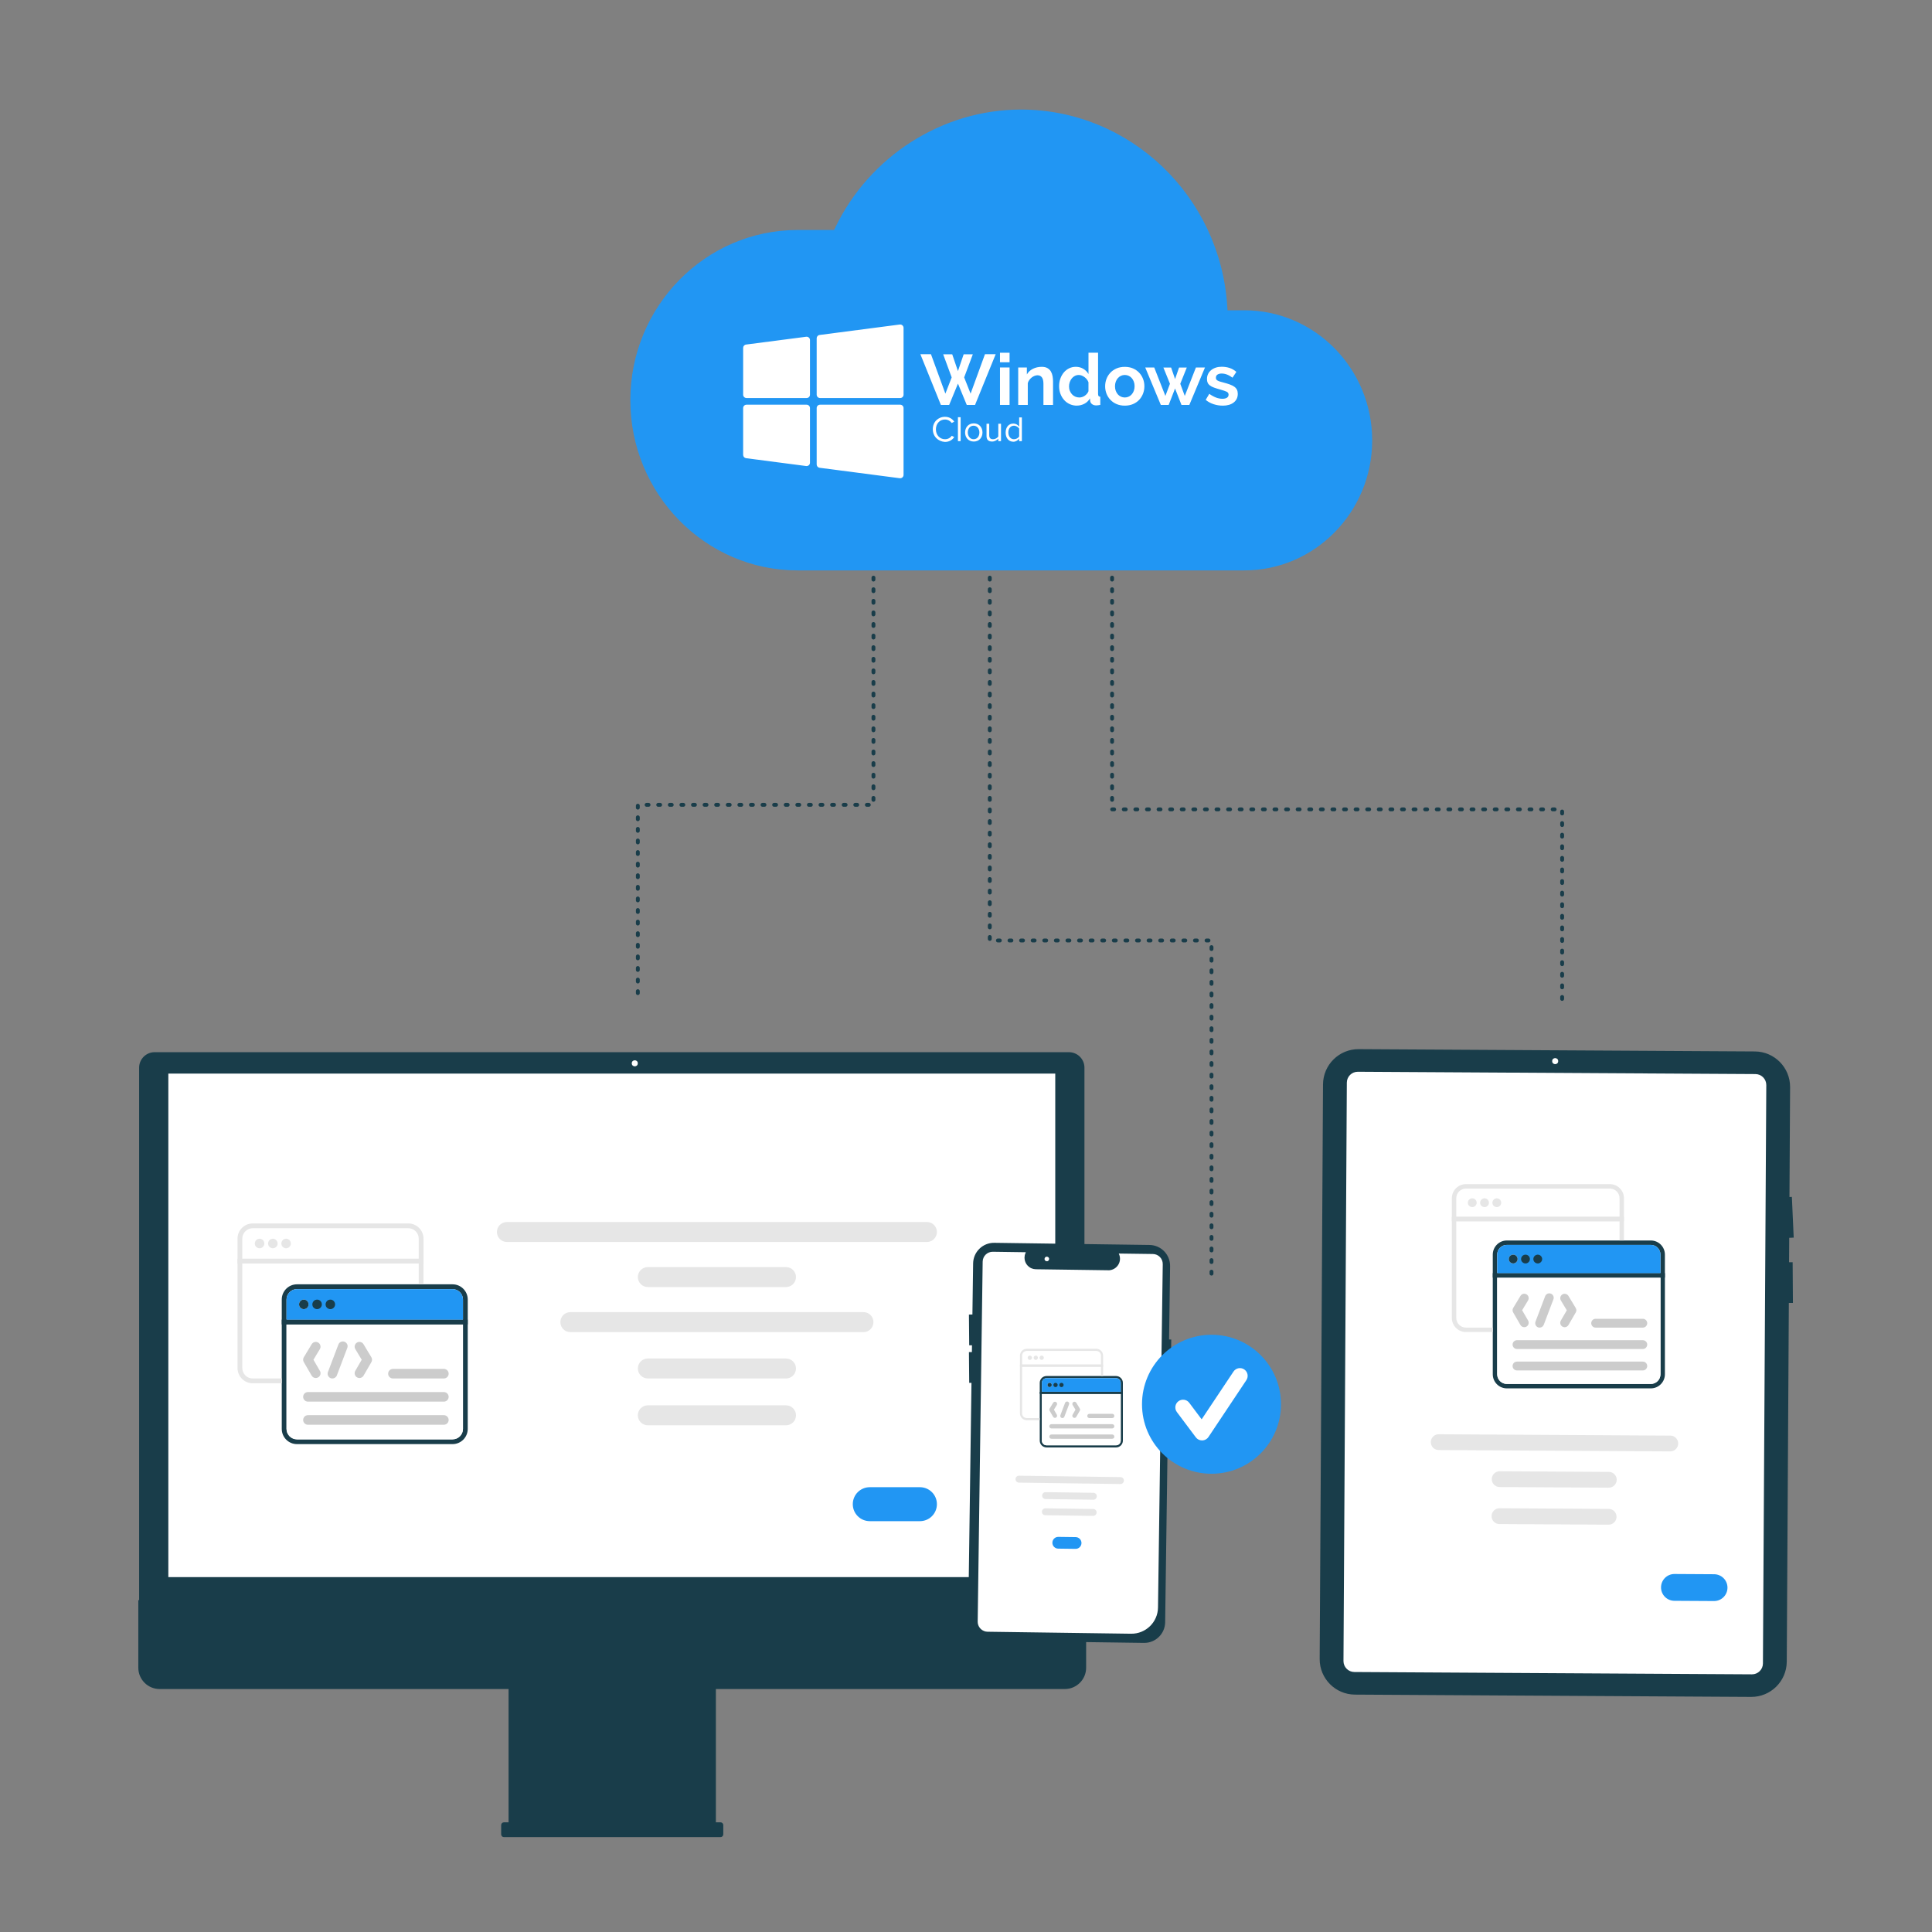 <?xml version="1.0" encoding="UTF-8"?>
<svg id="Ebene_1" data-name="Ebene 1" xmlns="http://www.w3.org/2000/svg" viewBox="0 0 1000 1000">
  <rect x="0" y="0" width="1000" height="1000" fill="#808080" stroke="none"/>
  <defs>
    <style>
      .cls-1 {
        fill: #ccc;
      }

      .cls-1, .cls-2, .cls-3, .cls-4, .cls-5 {
        stroke-width: 0px;
      }

      .cls-2 {
        fill: #193d4a;
      }

      .cls-3 {
        fill: #2196f3;
      }

      .cls-4 {
        fill: #e6e6e6;
      }

      .cls-6 {
        fill: none;
        stroke: #193d4a;
        stroke-dasharray: 0 0 1 5;
        stroke-linecap: round;
        stroke-miterlimit: 10;
        stroke-width: 2px;
      }

      .cls-5 {
        fill: #fff;
      }
    </style>
  </defs>
  <path class="cls-3" d="M412.84,119.04c-47.74,0-86.58,39.52-86.58,88.1s38.84,88.1,86.58,88.1h231.19c36.51,0,66.21-30.2,66.21-67.32s-29.7-67.32-66.21-67.32h-8.68l-.11-1.82c-3.49-57.24-50.4-102.07-106.8-102.07-40.61,0-78.37,24.04-96.19,61.23l-.53,1.1h-18.88Z"/>
  <g>
    <path class="cls-5" d="M916.85,724.7c-1.52-5.41-.95-11.2,1.61-16.21.25-.5-.53-.86-.78-.37-2.65,5.22-3.24,11.24-1.64,16.87.15.54.97.24.81-.29h0Z"/>
    <path class="cls-2" d="M926.55,562.67l-.33,56.9,1.25-.06.95,21.08-2.32.1-.08,12.65,1.85-.02.14,21.09h-2.11s-1.08,185.68-1.08,185.68c-.07,10.12-8.32,18.28-18.44,18.23l-205.09-1.19c-10.12-.07-18.28-8.32-18.23-18.44l1.73-297.42c.07-10.12,8.32-18.28,18.44-18.23l205.09,1.19c10.12.07,18.27,8.32,18.23,18.44Z"/>
    <path class="cls-5" d="M906.81,866.63l-205.81-1.2c-3.12-.02-5.63-2.56-5.62-5.68l1.74-299.39c.02-3.12,2.56-5.63,5.68-5.62l205.81,1.2c3.12.02,5.63,2.56,5.62,5.68l-1.74,299.39c-.02,3.12-2.56,5.63-5.68,5.62Z"/>
    <circle class="cls-5" cx="804.96" cy="549.24" r="1.56"/>
    <path class="cls-4" d="M832.71,770.02l-56.51-.33c-2.26-.02-4.07-1.86-4.06-4.11.02-2.25,1.85-4.07,4.1-4.06l56.51.33c2.26.01,4.08,1.85,4.06,4.1s-1.85,4.08-4.1,4.06c0,0,0,0,0,0Z"/>
    <path class="cls-4" d="M832.6,789.17l-56.51-.33c-2.26-.01-4.07-1.85-4.06-4.11.01-2.26,1.85-4.07,4.11-4.06h0l56.51.33c2.26,0,4.08,1.84,4.07,4.09s-1.84,4.08-4.09,4.07c0,0-.02,0-.03,0h0Z"/>
    <path class="cls-4" d="M864.52,751.24l-119.89-.7c-2.26-.02-4.07-1.87-4.05-4.12.02-2.25,1.85-4.05,4.09-4.05l119.89.7c2.26,0,4.08,1.84,4.07,4.09,0,2.26-1.84,4.08-4.09,4.07,0,0-.02,0-.03,0Z"/>
    <path class="cls-3" d="M887.16,828.7l-20.52-.12c-3.84-.03-6.92-3.16-6.89-6.99.03-3.83,3.15-6.91,6.97-6.89l20.52.12c3.84.02,6.93,3.15,6.9,6.98-.02,3.84-3.15,6.93-6.98,6.9h0Z"/>
  </g>
  <path class="cls-2" d="M72.01,835.9h489.3v-283.28c0-4.42-3.59-8-8.01-8.01H80.02c-4.42,0-8,3.59-8.01,8.01v283.28Z"/>
  <rect class="cls-5" x="87.13" y="555.69" width="459.07" height="260.62"/>
  <path class="cls-2" d="M71.59,828.24v34.96c0,6.09,4.94,11.04,11.04,11.04h180.6v68.99h-2.4c-.79,0-1.43.64-1.43,1.43h0v4.8c0,.79.64,1.43,1.43,1.43h112.11c.79,0,1.43-.64,1.43-1.43h0v-4.8c0-.79-.64-1.43-1.43-1.43h-2.4v-68.99h180.6c6.09,0,11.04-4.94,11.04-11.04h0v-34.96H71.59Z"/>
  <path class="cls-4" d="M479.77,642.85h-217.4c-2.85,0-5.17-2.31-5.17-5.17s2.31-5.17,5.17-5.17h217.4c2.85,0,5.17,2.31,5.17,5.17s-2.31,5.17-5.17,5.17Z"/>
  <path class="cls-4" d="M406.83,666.18h-71.51c-2.85,0-5.17-2.31-5.17-5.17s2.31-5.17,5.17-5.17h71.51c2.85,0,5.17,2.31,5.17,5.17s-2.31,5.17-5.17,5.17Z"/>
  <path class="cls-4" d="M406.83,713.5h-71.51c-2.85,0-5.17-2.31-5.17-5.17s2.31-5.17,5.17-5.17h71.51c2.85,0,5.17,2.31,5.17,5.17s-2.31,5.17-5.17,5.17Z"/>
  <path class="cls-4" d="M406.83,737.73h-71.51c-2.85,0-5.17-2.3-5.18-5.16s2.3-5.17,5.16-5.18h71.53c2.85,0,5.17,2.3,5.18,5.16s-2.3,5.17-5.16,5.18h-.02Z"/>
  <path class="cls-4" d="M446.93,689.5h-151.72c-2.85,0-5.17-2.31-5.17-5.17s2.31-5.17,5.17-5.17h151.72c2.85,0,5.17,2.31,5.17,5.17s-2.31,5.17-5.17,5.17Z"/>
  <path class="cls-3" d="M476.15,787.35h-25.96c-4.85,0-8.79-3.93-8.79-8.79s3.93-8.79,8.79-8.79h25.96c4.85,0,8.79,3.93,8.79,8.79s-3.93,8.79-8.79,8.79Z"/>
  <g>
    <path class="cls-2" d="M603.08,839.7l1.71-123.65,1.13.02.32-22.74-1.13-.02.53-37.97c.08-5.96-4.68-10.86-10.65-10.95,0,0,0,0,0,0l-80.35-1.11c-5.96-.08-10.86,4.68-10.95,10.65,0,0,0,0,0,0l-.37,26.47-1.8.02.14,15.91h1.44s-.05,3.5-.05,3.5h-1.53s.14,15.92.14,15.92h1.17s-1.7,122.55-1.7,122.55c-.09,5.95,4.66,10.85,10.61,10.95.01,0,.03,0,.04,0l80.35,1.11c5.96.08,10.86-4.69,10.95-10.65Z"/>
    <path class="cls-5" d="M509.4,844.24c-2.04-.77-3.38-2.74-3.35-4.92l2.58-186.31c.04-2.86,2.39-5.14,5.25-5.1l17.1.24-.22.52c-1.29,3.03.13,6.53,3.16,7.82.71.3,1.47.46,2.25.47l37.94.53c1.92-.14,3.66-1.18,4.68-2.8,1.01-1.6,1.2-3.58.5-5.34l-.21-.52,17.66.24c2.86.04,5.14,2.39,5.1,5.25l-2.46,177.75c-.11,7.58-6.34,13.63-13.92,13.54l-74.31-1.03c-.6,0-1.19-.12-1.75-.33Z"/>
    <path class="cls-4" d="M565.92,776.25l-24.75-.34c-.99-.01-1.78-.82-1.77-1.81.01-.99.82-1.78,1.81-1.77,0,0,0,0,0,0l24.75.34c.99.02,1.78.83,1.76,1.82-.02.99-.82,1.77-1.81,1.76h0Z"/>
    <path class="cls-4" d="M565.8,784.63l-24.75-.34c-.99-.01-1.78-.82-1.77-1.81.01-.99.82-1.78,1.81-1.77,0,0,0,0,0,0l24.75.34c.99.01,1.78.82,1.77,1.81-.01.99-.82,1.78-1.81,1.77,0,0,0,0,0,0h0Z"/>
    <path class="cls-4" d="M579.92,768.13l-52.52-.73c-.99-.01-1.78-.82-1.77-1.81.01-.99.82-1.78,1.81-1.77,0,0,0,0,0,0l52.52.73c.99.01,1.78.82,1.77,1.81-.01.99-.82,1.78-1.81,1.77,0,0,0,0,0,0Z"/>
    <path class="cls-3" d="M556.69,801.69l-8.99-.12c-1.68-.03-3.02-1.41-2.99-3.09.03-1.68,1.4-3.01,3.08-2.99l8.99.12c1.68.03,3.02,1.41,2.99,3.09-.03,1.68-1.4,3.01-3.08,2.99Z"/>
    <circle class="cls-5" cx="541.82" cy="651.57" r="1.18" transform="translate(-258.56 929.98) rotate(-69.43)"/>
  </g>
  <g>
    <circle class="cls-3" cx="627.07" cy="726.84" r="35.97"/>
    <path class="cls-5" d="M622.16,745.56c-1.26,0-2.45-.59-3.2-1.6l-9.81-13.08c-1.33-1.77-.97-4.28.8-5.6s4.28-.97,5.6.8l6.42,8.56,16.49-24.73c1.23-1.84,3.71-2.33,5.55-1.1,1.83,1.23,2.33,3.7,1.11,5.54l-19.62,29.44c-.72,1.08-1.92,1.74-3.22,1.78-.04,0-.07,0-.11,0Z"/>
  </g>
  <polyline class="cls-6" points="452.1 298.99 452.1 416.58 330.14 416.58 330.14 518.12"/>
  <polyline class="cls-6" points="575.61 298.99 575.61 418.93 808.56 418.93 808.56 518.12"/>
  <polyline class="cls-6" points="512.31 298.99 512.31 486.79 627.07 486.79 627.07 662.26"/>
  <circle class="cls-5" cx="328.56" cy="550.37" r="1.56"/>
  <path class="cls-5" d="M482.82,222.14c0-3.8,2.8-6.4,6.3-6.4,2.3,0,3.8,1.1,4.8,2.5l-1.3.7c-.7-1-2-1.8-3.5-1.8-2.7,0-4.7,2.1-4.7,5.1s2.1,5.1,4.7,5.1c1.5,0,2.8-.7,3.5-1.8l1.3.7c-1,1.4-2.5,2.5-4.8,2.5-3.5-.2-6.3-2.8-6.3-6.6Z"/>
  <path class="cls-5" d="M495.82,215.94h1.4v12.4h-1.4v-12.4Z"/>
  <path class="cls-5" d="M499.53,223.84c0-2.6,1.7-4.7,4.5-4.7s4.5,2.1,4.5,4.7-1.7,4.7-4.5,4.7-4.5-2.1-4.5-4.7ZM506.93,223.84c0-1.8-1.1-3.5-3-3.5s-3,1.6-3,3.5c0,1.8,1.1,3.5,3,3.5,2,0,3-1.7,3-3.5Z"/>
  <path class="cls-5" d="M516.72,227.04c-.7.8-1.9,1.5-3.2,1.5-1.9,0-2.9-.9-2.9-2.9v-6.3h1.4v5.9c0,1.6.8,2.1,2,2.1,1.1,0,2.1-.6,2.7-1.4v-6.6h1.4v9h-1.4v-1.3Z"/>
  <path class="cls-5" d="M527.52,227.04c-.7.9-1.8,1.6-3,1.6-2.3,0-4-1.8-4-4.7s1.6-4.7,4-4.7c1.2,0,2.3.6,3,1.6v-4.8h1.4v12.3h-1.4v-1.3ZM527.52,221.84c-.5-.8-1.6-1.5-2.7-1.5-1.8,0-2.9,1.5-2.9,3.5s1.1,3.5,2.9,3.5c1.1,0,2.2-.6,2.7-1.4v-4.1Z"/>
  <g>
    <path class="cls-5" d="M488.17,183.39h4.7l2.96,8.69,2.96-8.69h4.74l-4.48,11.95,3.33,8.4,7.44-20.42h5.55l-10.69,26.27h-4.29l-4.55-11.03-4.55,11.03h-4.29l-10.62-26.27h5.48l7.47,20.42,3.26-8.4-4.4-11.95Z"/>
    <path class="cls-5" d="M517.59,187.5v-4.92h4.96v4.92h-4.96ZM517.59,209.59v-19.39h4.96v19.39h-4.96Z"/>
    <path class="cls-5" d="M545.04,209.59h-4.96v-10.88c0-1.55-.27-2.69-.81-3.4-.54-.71-1.29-1.07-2.26-1.07-.49,0-1,.1-1.52.3-.52.2-1,.48-1.46.83-.46.36-.87.78-1.24,1.28-.37.49-.64,1.04-.81,1.63v11.32h-4.96v-19.39h4.48v3.59c.72-1.23,1.75-2.2,3.11-2.89,1.36-.69,2.89-1.04,4.59-1.04,1.21,0,2.2.22,2.96.67.76.44,1.36,1.02,1.78,1.74.42.72.71,1.53.87,2.44.16.91.24,1.84.24,2.77v12.1Z"/>
    <path class="cls-5" d="M557.4,209.96c-1.33,0-2.57-.26-3.7-.78-1.13-.52-2.11-1.23-2.92-2.15-.81-.91-1.45-1.98-1.91-3.2-.46-1.22-.68-2.53-.68-3.94s.21-2.71.65-3.92c.43-1.21,1.03-2.27,1.79-3.18s1.68-1.63,2.74-2.15,2.22-.78,3.48-.78c1.43,0,2.72.35,3.87,1.04,1.15.69,2.04,1.59,2.68,2.7v-11.03h4.96v21.31c0,.52.09.89.26,1.11.17.22.47.35.89.37v4.22c-.86.17-1.57.26-2.11.26-.89,0-1.62-.22-2.18-.67-.57-.44-.89-1.02-.96-1.74l-.11-1.22c-.72,1.23-1.68,2.16-2.9,2.79-1.22.63-2.5.94-3.83.94ZM558.69,205.74c.47,0,.95-.08,1.44-.24.49-.16.95-.39,1.37-.68.42-.3.8-.64,1.13-1.04.33-.39.58-.83.76-1.29v-4.62c-.2-.54-.47-1.04-.83-1.5-.36-.46-.76-.85-1.22-1.18-.46-.33-.94-.6-1.44-.8-.51-.2-1-.3-1.5-.3-.74,0-1.42.16-2.05.48-.63.32-1.17.76-1.61,1.31-.44.56-.79,1.19-1.04,1.91-.25.72-.37,1.46-.37,2.22,0,.81.13,1.57.41,2.26.27.69.64,1.3,1.11,1.81.47.52,1.03.93,1.68,1.22s1.38.44,2.17.44Z"/>
    <path class="cls-5" d="M582.19,209.96c-1.58,0-3-.27-4.25-.81-1.26-.54-2.33-1.28-3.2-2.2-.88-.92-1.55-1.99-2.02-3.2-.47-1.21-.7-2.48-.7-3.81s.23-2.64.7-3.85c.47-1.21,1.14-2.28,2.02-3.2.88-.92,1.94-1.66,3.2-2.2,1.26-.54,2.68-.81,4.25-.81s2.99.27,4.24.81c1.25.54,2.31,1.28,3.18,2.2.88.93,1.55,1.99,2.02,3.2.47,1.21.7,2.49.7,3.85s-.24,2.6-.7,3.81c-.47,1.21-1.13,2.28-2,3.2-.86.92-1.92,1.66-3.18,2.2-1.26.54-2.68.81-4.25.81ZM577.12,199.93c0,.86.13,1.65.39,2.35.26.7.62,1.31,1.07,1.83s.99.92,1.61,1.2c.62.28,1.28.43,2,.43s1.38-.14,2-.43c.62-.28,1.15-.68,1.61-1.2s.81-1.13,1.07-1.85c.26-.71.39-1.5.39-2.37s-.13-1.62-.39-2.33c-.26-.72-.62-1.33-1.07-1.85s-.99-.92-1.61-1.2c-.62-.28-1.28-.43-2-.43s-1.38.15-2,.44-1.15.7-1.61,1.22-.81,1.13-1.07,1.85c-.26.72-.39,1.49-.39,2.33Z"/>
    <path class="cls-5" d="M619,190.2h4.7l-8.1,19.39h-4.07l-3.33-8.51-3.29,8.51h-4.07l-8.07-19.39h4.66l5.77,14.73,2.37-6.29-3.4-8.4h4l2.04,5.96,2.07-5.96h4l-3.37,8.4,2.33,6.29,5.77-14.73Z"/>
    <path class="cls-5" d="M632.84,209.96c-1.63,0-3.22-.26-4.77-.78-1.55-.52-2.89-1.26-4-2.22l1.85-3.11c1.18.84,2.34,1.47,3.46,1.91,1.12.43,2.24.65,3.35.65.99,0,1.76-.19,2.33-.55.57-.37.85-.9.85-1.59s-.33-1.2-1-1.52c-.67-.32-1.75-.69-3.26-1.11-1.26-.35-2.33-.68-3.22-1-.89-.32-1.6-.68-2.15-1.09-.54-.41-.94-.88-1.18-1.41-.25-.53-.37-1.17-.37-1.91,0-.99.19-1.87.57-2.66.38-.79.92-1.46,1.61-2.02.69-.55,1.5-.98,2.42-1.28.93-.3,1.93-.44,3.02-.44,1.46,0,2.82.21,4.09.63,1.27.42,2.44,1.1,3.5,2.03l-2,3c-.99-.74-1.94-1.28-2.87-1.63-.92-.35-1.84-.52-2.76-.52-.84,0-1.54.17-2.11.52-.57.35-.85.9-.85,1.67,0,.35.07.63.2.85.13.22.35.42.65.59.3.17.68.34,1.17.5.48.16,1.08.33,1.79.5,1.33.35,2.47.69,3.42,1.04.95.35,1.73.74,2.33,1.18s1.05.96,1.33,1.54.43,1.28.43,2.09c0,1.9-.7,3.4-2.11,4.5-1.41,1.1-3.32,1.65-5.73,1.65Z"/>
  </g>
  <g>
    <path class="cls-5" d="M417.29,174.3l-31.13,4.04c-.87.11-1.52.85-1.51,1.73v24.22c0,.96.77,1.73,1.73,1.73h31.13c.96,0,1.73-.77,1.73-1.73v-28.28c0-.5-.21-.97-.59-1.3-.38-.32-.87-.47-1.36-.42Z"/>
    <path class="cls-5" d="M467.09,168.4c-.37-.33-.87-.49-1.36-.43l-41.51,5.41c-.87.11-1.52.85-1.51,1.73v29.18c0,.96.77,1.73,1.73,1.73h41.51c.96,0,1.73-.77,1.73-1.73v-34.59c0-.5-.22-.97-.59-1.3Z"/>
    <path class="cls-5" d="M417.51,209.48h-31.13c-.96,0-1.73.77-1.73,1.73v24.22c0,.88.64,1.62,1.51,1.73l31.13,4.06c.07,0,.15,0,.22,0,.96,0,1.73-.77,1.73-1.73v-28.28c0-.96-.77-1.73-1.73-1.73Z"/>
    <path class="cls-5" d="M465.95,209.48h-41.51c-.96,0-1.73.77-1.73,1.73v29.18c0,.88.64,1.62,1.51,1.73l41.51,5.41c.07,0,.15,0,.22,0,.96,0,1.73-.77,1.73-1.73h0v-34.59c0-.96-.77-1.73-1.73-1.73Z"/>
  </g>
  <g>
    <path class="cls-4" d="M136.78,644.11c-.23,1.14-1.26,1.99-2.42,1.99-1.04,0-1.99-.66-2.33-1.63-.34-.96-.05-2.06.73-2.72.81-.69,2-.78,2.9-.21.87.53,1.32,1.58,1.12,2.58Z"/>
    <path class="cls-4" d="M143.65,644.11c-.23,1.14-1.26,1.99-2.42,1.99-1.04,0-1.99-.66-2.33-1.63-.34-.96-.05-2.06.73-2.72.81-.69,2-.78,2.9-.21.87.53,1.32,1.58,1.12,2.58Z"/>
    <path class="cls-4" d="M150.51,644.11c-.23,1.14-1.26,1.99-2.42,1.99-1.04,0-1.99-.66-2.33-1.63-.34-.96-.05-2.06.73-2.72.81-.69,2-.78,2.9-.21.87.53,1.32,1.58,1.12,2.58Z"/>
    <path class="cls-2" d="M145.84,683.04v56.54c0,4.36,3.52,7.89,7.87,7.89h80.52c4.35,0,7.87-3.53,7.87-7.89v-56.54h-96.27ZM239.63,739.58c0,2.99-2.43,5.42-5.41,5.42h-80.52c-2.98,0-5.41-2.43-5.41-5.42v-54.07h91.33v54.07Z"/>
    <path class="cls-5" d="M148.31,685.51v54.07c0,2.99,2.43,5.42,5.41,5.42h80.52c2.98,0,5.41-2.43,5.41-5.42v-54.07h-91.33ZM183.93,698.3c-.7-1.17-.33-2.68.84-3.39,1.17-.7,2.68-.33,3.39.84l4.06,6.74c.47.77.48,1.74.03,2.51l-4.07,7.02c-.46.79-1.29,1.23-2.14,1.23-.42,0-.85-.11-1.24-.34-1.18-.68-1.58-2.19-.9-3.37l3.33-5.75-3.31-5.49ZM169.73,710.15l5.41-14.23c.48-1.28,1.91-1.92,3.18-1.43,1.28.48,1.92,1.91,1.43,3.18l-5.4,14.23c-.38.99-1.32,1.6-2.31,1.6-.29,0-.59-.05-.88-.16-1.28-.49-1.91-1.91-1.43-3.19ZM157.11,702.81c.05-.11.1-.21.16-.32l4.07-6.74c.7-1.17,2.22-1.54,3.39-.84.68.42,1.09,1.1,1.17,1.83.07.53-.04,1.07-.34,1.56l-3.31,5.49,3.33,5.75c.68,1.18.28,2.69-.9,3.37-.39.23-.82.34-1.24.34-.85,0-1.68-.44-2.14-1.23l-4.07-7.02c-.39-.67-.44-1.49-.14-2.19ZM229.74,737.45h-70.36c-1.37,0-2.47-1.11-2.47-2.48s1.11-2.48,2.47-2.48h70.36c1.37,0,2.48,1.11,2.48,2.48s-1.11,2.48-2.48,2.48ZM229.74,725.47h-70.36c-1.37,0-2.47-1.11-2.47-2.48s1.11-2.47,2.47-2.47h70.36c1.37,0,2.48,1.11,2.48,2.47s-1.11,2.48-2.48,2.48ZM229.74,713.49h-26.37c-1.37,0-2.47-1.11-2.47-2.47s1.11-2.48,2.47-2.48h26.37c1.37,0,2.48,1.11,2.48,2.48s-1.11,2.47-2.48,2.47Z"/>
    <path class="cls-1" d="M232.22,734.97c0,1.37-1.11,2.48-2.48,2.48h-70.36c-1.37,0-2.47-1.11-2.47-2.48s1.11-2.48,2.47-2.48h70.36c1.37,0,2.48,1.11,2.48,2.48Z"/>
    <path class="cls-1" d="M232.22,723c0,1.37-1.11,2.48-2.48,2.48h-70.36c-1.37,0-2.47-1.11-2.47-2.48s1.11-2.47,2.47-2.47h70.36c1.37,0,2.48,1.11,2.48,2.47Z"/>
    <path class="cls-1" d="M232.22,711.02c0,1.36-1.11,2.47-2.48,2.47h-26.37c-1.37,0-2.47-1.11-2.47-2.47s1.11-2.48,2.47-2.48h26.37c1.37,0,2.48,1.11,2.48,2.48Z"/>
    <path class="cls-1" d="M192.25,705.01l-4.07,7.02c-.46.79-1.29,1.23-2.14,1.23-.42,0-.85-.11-1.24-.34-1.18-.68-1.58-2.19-.9-3.37l3.33-5.75-3.31-5.49c-.7-1.17-.33-2.68.84-3.39,1.17-.7,2.68-.33,3.39.84l4.06,6.74c.47.77.48,1.74.03,2.51Z"/>
    <path class="cls-1" d="M179.76,697.67l-5.4,14.23c-.38.99-1.32,1.6-2.31,1.6-.29,0-.59-.05-.88-.16-1.28-.49-1.91-1.91-1.43-3.19l5.41-14.23c.48-1.28,1.91-1.92,3.18-1.43,1.28.48,1.92,1.91,1.43,3.18Z"/>
    <path class="cls-1" d="M165.59,709.55c.68,1.18.28,2.69-.9,3.37-.39.23-.82.34-1.24.34-.85,0-1.68-.44-2.14-1.23l-4.07-7.02c-.39-.67-.44-1.49-.14-2.19.05-.11.1-.21.16-.32l4.07-6.74c.7-1.17,2.22-1.54,3.39-.84.68.42,1.09,1.1,1.17,1.83.07.53-.04,1.07-.34,1.56l-3.31,5.49,3.33,5.75Z"/>
    <path class="cls-2" d="M234.23,664.76h-80.52c-4.35,0-7.87,3.53-7.87,7.89v12.86h96.27v-12.86c0-4.36-3.52-7.89-7.87-7.89ZM239.63,683.04h-91.33v-10.38c0-2.99,2.43-5.42,5.41-5.42h80.52c2.98,0,5.41,2.43,5.41,5.42v10.38Z"/>
    <path class="cls-3" d="M234.23,667.24h-80.52c-2.98,0-5.41,2.43-5.41,5.42v10.38h91.33v-10.38c0-2.99-2.43-5.42-5.41-5.42ZM159.68,675.62c-.23,1.14-1.26,1.99-2.42,1.99-1.04,0-1.99-.66-2.33-1.63-.34-.96-.05-2.06.73-2.72.81-.69,2-.78,2.9-.21.87.53,1.32,1.58,1.12,2.58Z"/>
    <path class="cls-2" d="M159.68,675.62c-.23,1.14-1.26,1.99-2.42,1.99-1.04,0-1.99-.66-2.33-1.63-.34-.96-.05-2.06.73-2.72.81-.69,2-.78,2.9-.21.87.53,1.32,1.58,1.12,2.58Z"/>
    <path class="cls-2" d="M166.55,675.62c-.23,1.14-1.26,1.99-2.42,1.99-1.04,0-1.99-.66-2.33-1.63-.34-.96-.05-2.06.73-2.72.81-.69,2-.78,2.9-.21.87.53,1.32,1.58,1.12,2.58Z"/>
    <path class="cls-2" d="M173.41,675.62c-.23,1.14-1.26,1.99-2.42,1.99-1.04,0-1.99-.66-2.33-1.63-.34-.96-.05-2.06.73-2.72.81-.69,2-.78,2.9-.21.87.53,1.32,1.58,1.12,2.58Z"/>
    <path class="cls-4" d="M211.33,633.25h-80.52c-4.35,0-7.87,3.54-7.87,7.89v12.86h96.27v-12.86c0-4.36-3.52-7.89-7.87-7.89ZM216.73,651.53h-91.32v-10.39c0-2.99,2.42-5.42,5.4-5.42h80.52c2.98,0,5.41,2.43,5.41,5.42v10.39Z"/>
    <path class="cls-4" d="M219.2,651.53v13.23h-2.47v-10.75h-91.32v54.07c0,2.99,2.42,5.42,5.4,5.42h15.02v2.48h-15.02c-4.35,0-7.87-3.54-7.87-7.89v-56.54h96.27Z"/>
  </g>
  <g>
    <path class="cls-4" d="M764.28,622.96c-.22,1.05-1.16,1.84-2.24,1.84-.96,0-1.84-.61-2.16-1.51-.31-.89-.04-1.9.68-2.51.75-.64,1.85-.72,2.69-.2.8.49,1.22,1.46,1.04,2.39Z"/>
    <path class="cls-4" d="M770.63,622.96c-.22,1.05-1.16,1.84-2.24,1.84-.96,0-1.84-.61-2.16-1.51-.31-.89-.04-1.9.68-2.51.75-.64,1.85-.72,2.69-.2.8.49,1.22,1.46,1.04,2.39Z"/>
    <path class="cls-4" d="M776.98,622.96c-.22,1.05-1.16,1.84-2.24,1.84-.96,0-1.84-.61-2.16-1.51-.31-.89-.04-1.9.68-2.51.75-.64,1.85-.72,2.69-.2.8.49,1.22,1.46,1.04,2.39Z"/>
    <path class="cls-2" d="M772.66,658.99v52.33c0,4.03,3.26,7.3,7.29,7.3h74.51c4.03,0,7.29-3.27,7.29-7.3v-52.33h-89.09ZM859.46,711.32c0,2.77-2.25,5.01-5,5.01h-74.51c-2.75,0-5-2.25-5-5.01v-50.04h84.52v50.04Z"/>
    <path class="cls-5" d="M774.94,661.28v50.04c0,2.77,2.25,5.01,5,5.01h74.51c2.75,0,5-2.25,5-5.01v-50.04h-84.52ZM807.91,673.11c-.65-1.08-.31-2.48.78-3.14,1.08-.65,2.48-.3,3.14.78l3.76,6.24c.43.71.44,1.61.02,2.33l-3.77,6.5c-.42.73-1.19,1.14-1.98,1.14-.39,0-.78-.1-1.15-.31-1.09-.63-1.46-2.03-.83-3.12l3.09-5.32-3.06-5.08ZM794.77,684.07l5-13.17c.45-1.18,1.77-1.78,2.95-1.33,1.18.45,1.78,1.77,1.33,2.95l-5,13.17c-.35.92-1.22,1.48-2.14,1.48-.27,0-.55-.05-.81-.14-1.18-.45-1.77-1.77-1.33-2.95ZM783.09,677.28c.04-.1.09-.2.15-.3l3.77-6.24c.65-1.08,2.06-1.43,3.14-.78.63.39,1.01,1.02,1.08,1.69.06.49-.04.99-.31,1.45l-3.06,5.08,3.09,5.32c.63,1.09.26,2.49-.83,3.12-.36.21-.76.31-1.15.31-.79,0-1.56-.41-1.98-1.14l-3.77-6.5c-.36-.62-.4-1.37-.13-2.03ZM850.31,709.34h-65.11c-1.27,0-2.29-1.02-2.29-2.29s1.02-2.29,2.29-2.29h65.11c1.27,0,2.29,1.02,2.29,2.29s-1.02,2.29-2.29,2.29ZM850.31,698.25h-65.11c-1.27,0-2.29-1.02-2.29-2.29s1.02-2.28,2.29-2.28h65.11c1.27,0,2.29,1.02,2.29,2.28s-1.02,2.29-2.29,2.29ZM850.31,687.17h-24.41c-1.27,0-2.29-1.02-2.29-2.28s1.02-2.29,2.29-2.29h24.41c1.27,0,2.29,1.02,2.29,2.29s-1.02,2.28-2.29,2.28Z"/>
    <path class="cls-1" d="M852.6,707.05c0,1.27-1.02,2.29-2.29,2.29h-65.11c-1.27,0-2.29-1.02-2.29-2.29s1.02-2.29,2.29-2.29h65.11c1.27,0,2.29,1.02,2.29,2.29Z"/>
    <path class="cls-1" d="M852.6,695.96c0,1.27-1.02,2.29-2.29,2.29h-65.11c-1.27,0-2.29-1.02-2.29-2.29s1.02-2.28,2.29-2.28h65.11c1.27,0,2.29,1.02,2.29,2.28Z"/>
    <path class="cls-1" d="M852.6,684.89c0,1.26-1.02,2.28-2.29,2.28h-24.41c-1.27,0-2.29-1.02-2.29-2.28s1.02-2.29,2.29-2.29h24.41c1.27,0,2.29,1.02,2.29,2.29Z"/>
    <path class="cls-1" d="M815.61,679.32l-3.77,6.5c-.42.73-1.19,1.14-1.98,1.14-.39,0-.78-.1-1.15-.31-1.09-.63-1.46-2.03-.83-3.12l3.09-5.32-3.06-5.08c-.65-1.08-.31-2.48.78-3.14,1.08-.65,2.48-.3,3.14.78l3.76,6.24c.43.71.44,1.61.02,2.33Z"/>
    <path class="cls-1" d="M804.05,672.52l-5,13.17c-.35.92-1.22,1.48-2.14,1.48-.27,0-.55-.05-.81-.14-1.18-.45-1.77-1.77-1.33-2.95l5-13.17c.45-1.18,1.77-1.78,2.95-1.33,1.18.45,1.78,1.77,1.33,2.95Z"/>
    <path class="cls-1" d="M790.94,683.52c.63,1.09.26,2.49-.83,3.12-.36.21-.76.31-1.15.31-.79,0-1.56-.41-1.98-1.14l-3.77-6.5c-.36-.62-.4-1.37-.13-2.03.04-.1.09-.2.15-.3l3.77-6.24c.65-1.08,2.06-1.43,3.14-.78.63.39,1.01,1.02,1.08,1.69.06.49-.04.99-.31,1.45l-3.06,5.08,3.09,5.32Z"/>
    <path class="cls-2" d="M854.46,642.07h-74.51c-4.03,0-7.29,3.27-7.29,7.31v11.9h89.09v-11.9c0-4.04-3.26-7.31-7.29-7.31ZM859.46,658.98h-84.52v-9.61c0-2.77,2.25-5.01,5-5.01h74.51c2.75,0,5,2.25,5,5.01v9.61Z"/>
    <path class="cls-3" d="M854.46,644.36h-74.51c-2.75,0-5,2.25-5,5.01v9.61h84.52v-9.61c0-2.77-2.25-5.01-5-5.01ZM785.47,652.12c-.22,1.05-1.16,1.84-2.24,1.84-.96,0-1.84-.61-2.16-1.51-.31-.89-.04-1.9.68-2.51.75-.64,1.85-.72,2.69-.2.8.49,1.22,1.46,1.04,2.39Z"/>
    <path class="cls-2" d="M785.47,652.12c-.22,1.05-1.16,1.84-2.24,1.84-.96,0-1.84-.61-2.16-1.51-.31-.89-.04-1.9.68-2.51.75-.64,1.85-.72,2.69-.2.8.49,1.22,1.46,1.04,2.39Z"/>
    <path class="cls-2" d="M791.83,652.12c-.22,1.05-1.16,1.84-2.24,1.84-.96,0-1.84-.61-2.16-1.51-.31-.89-.04-1.9.68-2.51.75-.64,1.85-.72,2.69-.2.8.49,1.22,1.46,1.04,2.39Z"/>
    <path class="cls-2" d="M798.18,652.12c-.22,1.05-1.16,1.84-2.24,1.84-.96,0-1.84-.61-2.16-1.51-.31-.89-.04-1.9.68-2.51.75-.64,1.85-.72,2.69-.2.8.49,1.22,1.46,1.04,2.39Z"/>
    <path class="cls-4" d="M833.27,612.91h-74.51c-4.03,0-7.29,3.27-7.29,7.31v11.9h89.09v-11.9c0-4.03-3.26-7.31-7.29-7.31ZM838.27,629.83h-84.51v-9.61c0-2.77,2.24-5.01,5-5.01h74.51c2.76,0,5,2.25,5,5.01v9.61Z"/>
    <path class="cls-4" d="M840.55,629.82v12.24h-2.28v-9.95h-84.51v50.04c0,2.77,2.24,5.01,5,5.01h13.9v2.29h-13.9c-4.03,0-7.29-3.27-7.29-7.31v-52.33h89.09Z"/>
  </g>
  <g>
    <path class="cls-4" d="M534.12,702.98c-.1.51-.56.89-1.08.89-.46,0-.89-.3-1.04-.73-.15-.43-.02-.92.33-1.21.36-.31.89-.35,1.3-.1.39.24.59.71.5,1.15Z"/>
    <path class="cls-4" d="M537.19,702.98c-.1.51-.56.89-1.08.89-.46,0-.89-.3-1.04-.73-.15-.43-.02-.92.33-1.21.36-.31.89-.35,1.3-.1.39.24.59.71.5,1.15Z"/>
    <path class="cls-4" d="M540.26,702.98c-.1.51-.56.89-1.08.89-.46,0-.89-.3-1.04-.73-.15-.43-.02-.92.33-1.21.36-.31.89-.35,1.3-.1.39.24.59.71.5,1.15Z"/>
    <path class="cls-2" d="M538.17,720.39v25.27c0,1.95,1.58,3.53,3.52,3.53h35.99c1.94,0,3.52-1.58,3.52-3.53v-25.27h-43.03ZM580.09,745.66c0,1.34-1.09,2.42-2.42,2.42h-35.99c-1.33,0-2.42-1.09-2.42-2.42v-24.17h40.82v24.17Z"/>
    <path class="cls-5" d="M539.27,721.49v24.17c0,1.34,1.09,2.42,2.42,2.42h35.99c1.33,0,2.42-1.09,2.42-2.42v-24.17h-40.82ZM555.19,727.21c-.31-.52-.15-1.2.38-1.52.52-.31,1.2-.15,1.52.38l1.82,3.01c.21.34.21.78.01,1.12l-1.82,3.14c-.2.35-.58.55-.96.55-.19,0-.38-.05-.55-.15-.53-.31-.71-.98-.4-1.51l1.49-2.57-1.48-2.45ZM548.85,732.5l2.42-6.36c.22-.57.85-.86,1.42-.64.57.22.86.85.64,1.42l-2.41,6.36c-.17.44-.59.71-1.03.71-.13,0-.26-.02-.39-.07-.57-.22-.86-.86-.64-1.43ZM543.2,729.22s.04-.1.07-.14l1.82-3.01c.31-.52.99-.69,1.52-.38.3.19.49.49.52.82.03.24-.02.48-.15.7l-1.48,2.45,1.49,2.57c.31.53.13,1.2-.4,1.51-.17.1-.37.15-.55.15-.38,0-.75-.2-.96-.55l-1.82-3.14c-.17-.3-.2-.66-.06-.98ZM575.67,744.71h-31.45c-.61,0-1.11-.49-1.11-1.11s.49-1.11,1.11-1.11h31.45c.61,0,1.11.49,1.11,1.11s-.49,1.11-1.11,1.11ZM575.67,739.35h-31.45c-.61,0-1.11-.49-1.11-1.11s.49-1.1,1.11-1.1h31.45c.61,0,1.11.49,1.11,1.1s-.49,1.11-1.11,1.11ZM575.67,734h-11.79c-.61,0-1.11-.49-1.11-1.1s.49-1.11,1.11-1.11h11.79c.61,0,1.11.49,1.11,1.11s-.49,1.1-1.11,1.1Z"/>
    <path class="cls-1" d="M576.78,743.6c0,.61-.49,1.11-1.11,1.11h-31.45c-.61,0-1.11-.49-1.11-1.11s.49-1.11,1.11-1.11h31.45c.61,0,1.11.49,1.11,1.11Z"/>
    <path class="cls-1" d="M576.78,738.25c0,.61-.49,1.11-1.11,1.11h-31.45c-.61,0-1.11-.49-1.11-1.11s.49-1.1,1.11-1.1h31.45c.61,0,1.11.49,1.11,1.1Z"/>
    <path class="cls-1" d="M576.78,732.89c0,.61-.49,1.1-1.11,1.1h-11.79c-.61,0-1.11-.49-1.11-1.1s.49-1.11,1.11-1.11h11.79c.61,0,1.11.49,1.11,1.11Z"/>
    <path class="cls-1" d="M558.91,730.2l-1.82,3.14c-.2.35-.58.55-.96.55-.19,0-.38-.05-.55-.15-.53-.31-.71-.98-.4-1.51l1.49-2.57-1.48-2.45c-.31-.52-.15-1.2.38-1.52.52-.31,1.2-.15,1.52.38l1.82,3.01c.21.34.21.78.01,1.12Z"/>
    <path class="cls-1" d="M553.33,726.92l-2.41,6.36c-.17.44-.59.71-1.03.71-.13,0-.26-.02-.39-.07-.57-.22-.86-.86-.64-1.43l2.42-6.36c.22-.57.85-.86,1.42-.64.57.22.86.85.64,1.42Z"/>
    <path class="cls-1" d="M547,732.23c.31.53.13,1.2-.4,1.51-.17.1-.37.15-.55.15-.38,0-.75-.2-.96-.55l-1.82-3.14c-.17-.3-.2-.66-.06-.98.02-.05.04-.1.07-.14l1.82-3.01c.31-.52.99-.69,1.52-.38.3.19.49.49.52.82.03.24-.02.48-.15.7l-1.48,2.45,1.49,2.57Z"/>
    <path class="cls-2" d="M577.68,712.22h-35.99c-1.94,0-3.52,1.58-3.52,3.53v5.75h43.03v-5.75c0-1.95-1.58-3.53-3.52-3.53ZM580.09,720.38h-40.82v-4.64c0-1.34,1.09-2.42,2.42-2.42h35.99c1.33,0,2.42,1.09,2.42,2.42v4.64Z"/>
    <path class="cls-3" d="M577.68,713.32h-35.99c-1.33,0-2.42,1.09-2.42,2.42v4.64h40.82v-4.64c0-1.34-1.09-2.42-2.42-2.42ZM544.36,717.07c-.1.51-.56.89-1.08.89-.46,0-.89-.3-1.04-.73-.15-.43-.02-.92.33-1.21.36-.31.89-.35,1.3-.1.39.24.59.71.5,1.15Z"/>
    <path class="cls-2" d="M544.36,717.07c-.1.51-.56.89-1.08.89-.46,0-.89-.3-1.04-.73-.15-.43-.02-.92.33-1.21.36-.31.89-.35,1.3-.1.39.24.59.71.5,1.15Z"/>
    <path class="cls-2" d="M547.42,717.07c-.1.51-.56.89-1.08.89-.46,0-.89-.3-1.04-.73-.15-.43-.02-.92.33-1.21.36-.31.89-.35,1.3-.1.39.24.59.71.5,1.15Z"/>
    <path class="cls-2" d="M550.49,717.07c-.1.51-.56.89-1.08.89-.46,0-.89-.3-1.04-.73-.15-.43-.02-.92.33-1.21.36-.31.89-.35,1.3-.1.39.24.59.71.5,1.15Z"/>
    <path class="cls-4" d="M567.44,698.13h-35.99c-1.94,0-3.52,1.58-3.52,3.53v5.75h43.03v-5.75c0-1.95-1.57-3.53-3.52-3.53ZM569.86,706.3h-40.82v-4.64c0-1.34,1.08-2.42,2.41-2.42h35.99c1.33,0,2.42,1.09,2.42,2.42v4.64Z"/>
    <path class="cls-4" d="M570.96,706.3v5.91h-1.1v-4.81h-40.82v24.17c0,1.34,1.08,2.42,2.41,2.42h6.71v1.11h-6.71c-1.94,0-3.52-1.58-3.52-3.53v-25.27h43.03Z"/>
  </g>
</svg>